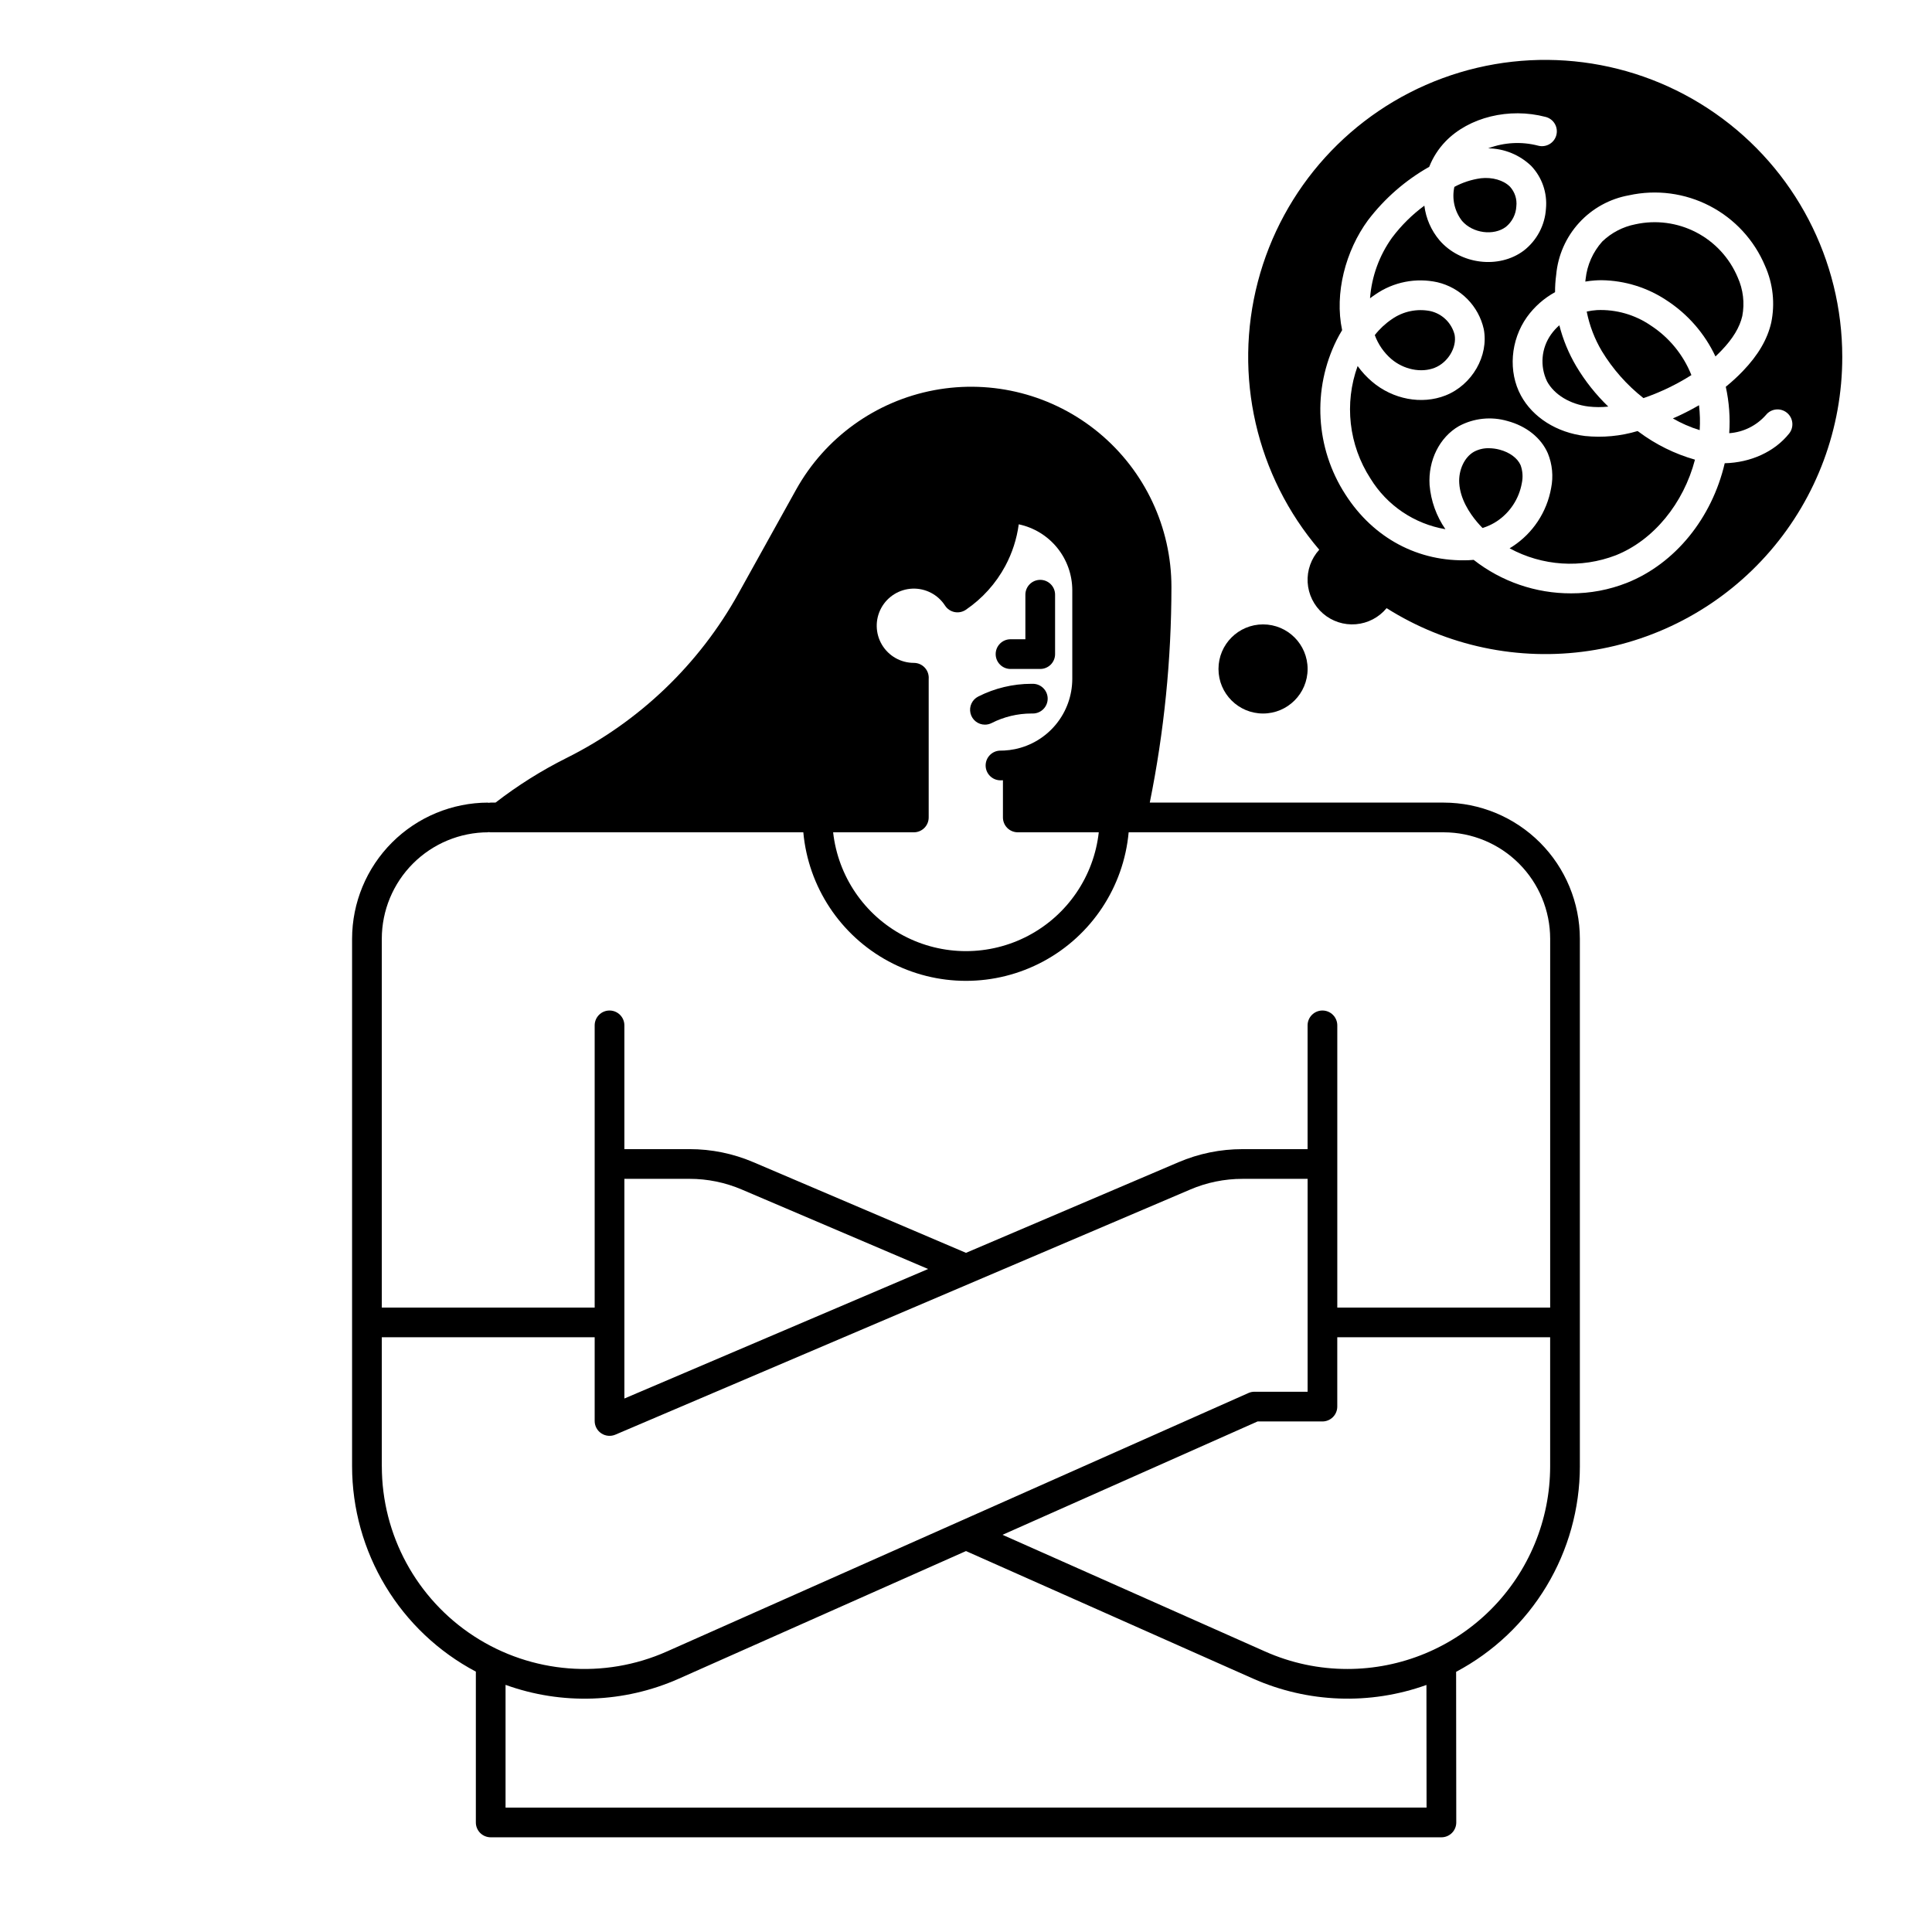 <?xml version="1.0" encoding="UTF-8"?>
<!-- Uploaded to: ICON Repo, www.iconrepo.com, Generator: ICON Repo Mixer Tools -->
<svg fill="#000000" width="800px" height="800px" version="1.1" viewBox="144 144 512 512" xmlns="http://www.w3.org/2000/svg">
 <g>
  <path d="m587.33 254.89c2.242 1.305 4.625 2.344 7.106 3.098 0.141-2.199 0.078-4.406-0.18-6.598-2.238 1.301-4.551 2.473-6.926 3.5z"/>
  <path d="m604.51 217.51c-2.16-5.148-6.059-9.375-11.012-11.945-4.957-2.57-10.656-3.324-16.109-2.125-3.305 0.645-6.356 2.234-8.777 4.57-2.465 2.754-4.004 6.211-4.402 9.883-0.031 0.242-0.062 0.484-0.09 0.727 0.84-0.141 1.684-0.242 2.531-0.301 0.609-0.043 1.223-0.062 1.84-0.062 6.152 0.094 12.145 1.965 17.258 5.394 5.578 3.644 10.031 8.773 12.863 14.812 0.555-0.52 1.094-1.051 1.609-1.59 3.019-3.148 4.82-6.137 5.504-9.117 0.66-3.461 0.234-7.035-1.215-10.246z"/>
  <path d="m632.22 238.62c0.012-25.742-12.566-49.863-33.684-64.59-21.113-14.73-48.094-18.203-72.25-9.305-24.156 8.898-42.434 29.047-48.945 53.953s-0.438 51.422 16.273 71.004c-2.152 2.356-3.258 5.477-3.074 8.656 0.188 3.184 1.648 6.152 4.055 8.242 2.406 2.09 5.555 3.117 8.73 2.848 3.176-0.266 6.109-1.801 8.137-4.262 15.949 10.078 34.988 14.094 53.648 11.316 18.66-2.781 35.703-12.172 48.02-26.465 12.32-14.289 19.094-32.531 19.09-51.398zm-57.098 59.844v0.004c-4.695 1.852-9.699 2.793-14.746 2.777-9.367 0.027-18.469-3.102-25.84-8.875-0.434 0.043-0.867 0.07-1.305 0.09-13.316 0.523-25.262-5.82-32.688-17.426l-0.004-0.004c-7.953-12.293-8.82-27.871-2.289-40.973 0.453-0.887 0.93-1.742 1.426-2.559-2.074-9.789 0.926-21.07 6.871-29.16h0.004c4.387-5.758 9.902-10.566 16.207-14.129 0.984-2.508 2.457-4.797 4.328-6.738 6.211-6.422 16.871-9.027 26.523-6.484 1.016 0.258 1.891 0.91 2.422 1.816s0.684 1.984 0.414 3c-0.266 1.016-0.93 1.883-1.84 2.406-0.906 0.523-1.988 0.664-3 0.391-4.375-1.137-8.996-0.887-13.223 0.711 4.258 0.047 8.336 1.715 11.406 4.664 2.871 3.027 4.293 7.148 3.906 11.301-0.266 4.398-2.418 8.465-5.906 11.156-6.574 4.914-16.785 3.656-22.297-2.746-2.207-2.606-3.606-5.797-4.023-9.184-3.258 2.398-6.148 5.262-8.574 8.5-3.375 4.715-5.391 10.266-5.824 16.047 0.469-0.359 0.945-0.703 1.434-1.023v-0.004c4.789-3.309 10.734-4.477 16.418-3.227 3.008 0.707 5.758 2.246 7.93 4.441 2.172 2.195 3.684 4.961 4.359 7.973 1.363 7.086-3.086 14.812-10.137 17.59-6.305 2.484-13.949 1.047-19.477-3.664h0.004c-1.438-1.219-2.719-2.609-3.816-4.137-3.594 9.91-2.34 20.934 3.383 29.789 4.371 7.144 11.621 12.051 19.879 13.457-2.398-3.469-3.844-7.504-4.195-11.703-0.414-6.543 2.652-12.68 7.801-15.633h0.004c3.938-2.106 8.539-2.586 12.828-1.34 5.027 1.344 8.934 4.473 10.715 8.582 1.184 2.906 1.484 6.094 0.867 9.172-1.125 6.363-4.832 11.977-10.242 15.508-0.25 0.164-0.508 0.32-0.766 0.473 8.656 4.711 18.945 5.387 28.145 1.852 10.035-4 17.965-13.777 20.98-25.34-5.363-1.527-10.402-4.019-14.871-7.352l-0.328-0.234c-4.516 1.352-9.254 1.797-13.941 1.312-7.477-0.902-13.824-4.906-16.977-10.707-3.43-6.309-2.785-14.68 1.598-20.832 1.961-2.715 4.5-4.961 7.438-6.574-0.008-1.535 0.094-3.074 0.301-4.598 0.461-5.141 2.594-9.988 6.082-13.797 3.484-3.809 8.125-6.367 13.203-7.277 7.254-1.594 14.832-0.594 21.422 2.824 6.59 3.418 11.773 9.039 14.648 15.887 2.109 4.723 2.68 9.988 1.629 15.055-1.012 4.406-3.461 8.59-7.492 12.793-1.426 1.488-2.945 2.883-4.547 4.184 0.891 4.035 1.195 8.176 0.91 12.301 3.75-0.266 7.246-2 9.727-4.824 1.359-1.699 3.836-1.973 5.535-0.617 1.695 1.355 1.973 3.832 0.617 5.531-3.867 4.844-10.199 7.707-17.07 7.871-3.387 14.52-13.109 26.594-25.945 31.707z"/>
  <path d="m557.24 230.2c-0.809 0.707-1.531 1.504-2.156 2.375-2.633 3.652-3.051 8.453-1.094 12.508 1.91 3.512 6.125 6.062 11.004 6.652h0.004c1.73 0.199 3.481 0.203 5.215 0.016-3.305-3.18-6.164-6.789-8.508-10.727-1.992-3.379-3.496-7.023-4.465-10.824z"/>
  <path d="m581.44 230.24c-4.184-2.856-9.18-4.281-14.242-4.062-0.91 0.059-1.812 0.191-2.703 0.391 0.73 3.691 2.086 7.234 4.004 10.469 2.902 4.781 6.641 9.004 11.031 12.465l0.422-0.148h0.004c4.305-1.512 8.426-3.508 12.281-5.953-2.148-5.398-5.922-9.996-10.797-13.16z"/>
  <path d="m543.08 204.12c1.648-1.34 2.656-3.316 2.766-5.441 0.215-1.887-0.391-3.773-1.664-5.184-1.711-1.734-4.691-2.602-7.773-2.254v0.004c-2.449 0.336-4.812 1.109-6.988 2.281-0.699 3.16 0.047 6.465 2.039 9.02 2.812 3.266 8.352 4.019 11.621 1.574z"/>
  <path d="m546.98 267.29c-0.809-1.871-2.875-3.402-5.527-4.113-0.953-0.258-1.934-0.391-2.918-0.395-1.383-0.027-2.746 0.305-3.961 0.965-2.492 1.43-4.078 4.844-3.859 8.309 0.266 4.195 2.719 7.91 4.723 10.285 0.465 0.547 0.945 1.078 1.449 1.586h-0.004c1.301-0.398 2.539-0.973 3.684-1.707 3.559-2.324 6-6.019 6.738-10.207 0.332-1.574 0.219-3.211-0.324-4.723z"/>
  <path d="m512.71 239.14c3.293 2.805 7.906 3.738 11.488 2.332 3.512-1.383 5.934-5.402 5.285-8.777-0.801-3.129-3.285-5.547-6.438-6.258-3.543-0.703-7.223 0.07-10.184 2.144-1.719 1.16-3.25 2.586-4.527 4.223 0.898 2.449 2.402 4.629 4.375 6.336z"/>
  <path d="m490.53 321.28c0 6.523-5.289 11.809-11.809 11.809s-11.809-5.285-11.809-11.809c0-6.519 5.289-11.809 11.809-11.809s11.809 5.289 11.809 11.809"/>
  <path d="m411.8 321.28h7.875c1.043 0 2.043-0.414 2.781-1.152 0.738-0.738 1.152-1.738 1.152-2.781v-15.746c0-2.172-1.762-3.934-3.934-3.934-2.176 0-3.938 1.762-3.938 3.934v11.809h-3.938c-2.172 0-3.934 1.762-3.934 3.938 0 2.172 1.762 3.934 3.934 3.934z"/>
  <path d="m405.02 336.04c0.621 0 1.23-0.148 1.785-0.43 3.262-1.656 6.863-2.519 10.523-2.523h0.379c2.172 0 3.938-1.762 3.938-3.938 0-2.172-1.766-3.934-3.938-3.934h-0.379c-4.898 0.004-9.727 1.164-14.094 3.379-1.625 0.828-2.469 2.656-2.043 4.43 0.426 1.77 2.008 3.016 3.828 3.016z"/>
  <path d="m562.68 532.58v-139.8c-0.008-9.566-3.812-18.734-10.574-25.5-6.766-6.766-15.934-10.57-25.5-10.582h-77.902c3.805-18.805 5.727-37.941 5.738-57.129 0-15.789-7.035-30.762-19.188-40.844-12.152-10.086-28.164-14.234-43.684-11.324-15.523 2.914-28.941 12.586-36.613 26.391l-15.242 27.438 0.004-0.004c-10.43 18.828-26.328 34.051-45.59 43.652-6.641 3.32-12.938 7.281-18.812 11.82h-1.305c-0.211 0.004-0.418 0.023-0.625 0.062v-0.062c-9.566 0.012-18.738 3.816-25.5 10.578-6.766 6.766-10.57 15.938-10.582 25.5v139.8c0.012 11.195 3.07 22.176 8.848 31.766 5.777 9.586 14.059 17.422 23.953 22.656v39.969c0 1.047 0.414 2.047 1.152 2.785s1.742 1.152 2.785 1.152h251.95c1.043 0 2.043-0.414 2.781-1.152 0.738-0.738 1.152-1.738 1.152-2.785l-0.039-39.918c9.895-5.25 18.172-13.094 23.949-22.691 5.777-9.594 8.836-20.582 8.848-31.781zm-176.5-212.91c-3.473 0-6.688-1.832-8.461-4.816-1.77-2.984-1.84-6.684-0.18-9.73 1.66-3.047 4.805-4.996 8.273-5.129 3.469-0.129 6.75 1.578 8.633 4.492 0.574 0.887 1.484 1.504 2.523 1.715 1.035 0.207 2.113-0.012 2.988-0.605 4.371-2.973 7.957-6.957 10.457-11.613 1.84-3.434 3.047-7.172 3.566-11.035 4.008 0.844 7.606 3.039 10.188 6.219s3.992 7.148 4 11.246v23.488c-0.008 4.383-1.523 8.633-4.297 12.027-2.773 3.394-6.633 5.731-10.93 6.609h-0.008 0.004c-0.93 0.191-1.867 0.309-2.812 0.359-0.328 0.016-0.652 0.023-0.984 0.023-2.172 0-3.938 1.762-3.938 3.938 0 2.172 1.766 3.934 3.938 3.934 0.219 0 0.434-0.012 0.648-0.016v9.855c0 1.047 0.414 2.047 1.152 2.785 0.738 0.738 1.742 1.152 2.785 1.152h21.465-0.004c-1.297 11.648-8.277 21.898-18.637 27.379-10.359 5.481-22.762 5.481-33.121 0-10.363-5.481-17.34-15.73-18.641-27.379h21.391c1.043 0 2.043-0.414 2.781-1.152 0.738-0.738 1.152-1.738 1.152-2.785v-36.742c0.008-0.098 0.012-0.188 0.012-0.285-0.004-2.176-1.77-3.938-3.945-3.934zm-141 73.113v-0.004c0.008-7.477 2.981-14.648 8.27-19.938 5.289-5.289 12.457-8.266 19.938-8.273v-0.059c0.207 0.039 0.414 0.059 0.625 0.062h0.195 82.68c1.316 14.473 9.809 27.32 22.609 34.203 12.797 6.883 28.199 6.883 41 0 12.797-6.883 21.289-19.73 22.609-34.203h83.504-0.004c7.481 0.012 14.648 2.988 19.934 8.277 5.289 5.289 8.262 12.457 8.27 19.934v97.738h-56.414v-74.785c0-2.172-1.762-3.938-3.938-3.938-2.172 0-3.934 1.766-3.934 3.938v32.801h-17.238c-5.84-0.008-11.617 1.172-16.984 3.469l-56.305 24.012-56.301-24.008h-0.004c-5.367-2.301-11.145-3.484-16.984-3.477h-17.242v-32.797c0-2.172-1.762-3.938-3.934-3.938-2.176 0-3.938 1.766-3.938 3.938v74.785h-56.414zm144.78 87.516-80.492 34.324v-58.219h17.242c4.777-0.004 9.504 0.961 13.895 2.844zm-144.78 52.281v-34.188h56.414v22.188c0 1.32 0.664 2.555 1.766 3.281 1.105 0.73 2.5 0.855 3.715 0.34l152.32-64.949v-0.004c4.391-1.879 9.117-2.844 13.895-2.84h17.238v56.418h-14.082c-0.551 0-1.094 0.113-1.598 0.34l-154.13 68.5c-16.617 7.387-35.84 5.863-51.086-4.043-15.246-9.91-24.445-26.859-24.445-45.043zm32.797 90.457v-32.531c14.949 5.402 31.41 4.812 45.934-1.645l76.086-33.812 76.094 33.812-0.004-0.004c14.527 6.441 30.977 7.043 45.934 1.672l0.031 32.504zm223.11-36.742c-7.516 0.012-14.945-1.566-21.809-4.625l-69.598-30.93 67.598-30.043h17.152 0.027l-0.004 0.004c1.047 0 2.047-0.418 2.785-1.156 0.738-0.738 1.152-1.738 1.152-2.781v-18.371h56.414v34.184c0 14.246-5.66 27.91-15.734 37.984-10.074 10.074-23.734 15.734-37.984 15.734z"/>
 </g>
</svg>